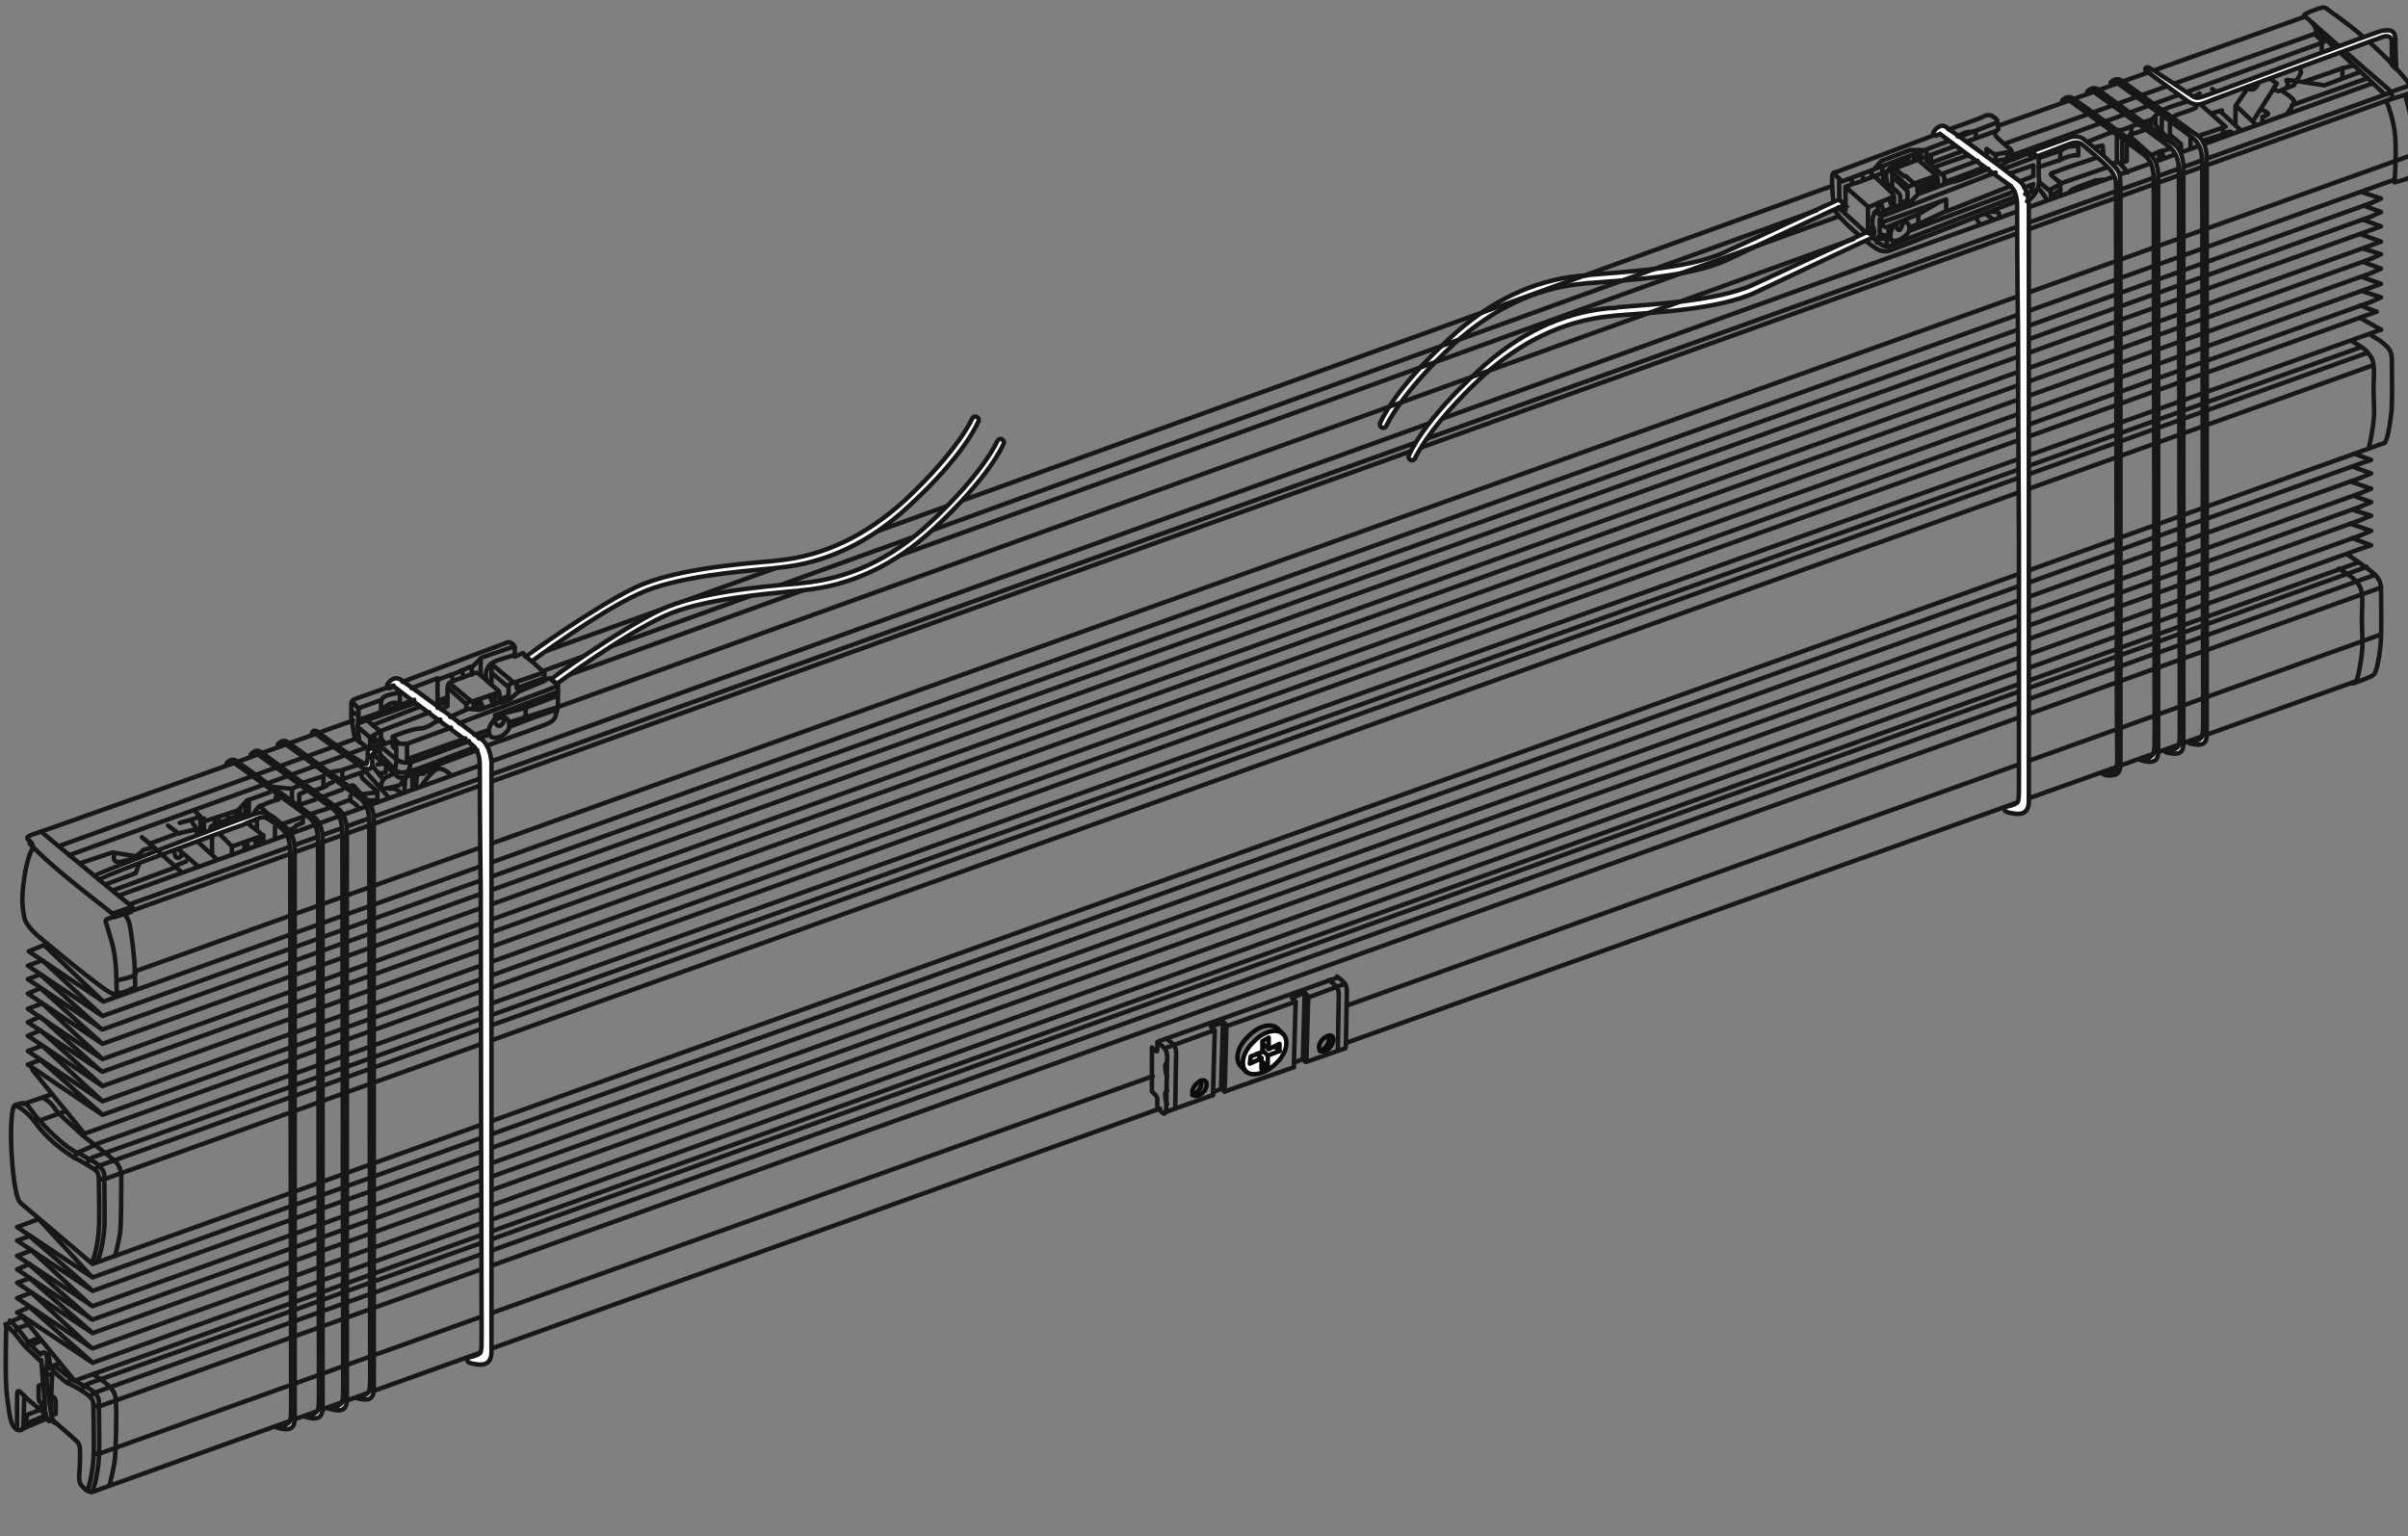 <?xml version="1.0" encoding="utf-8"?>
<!-- Generator: Adobe Illustrator 27.8.1, SVG Export Plug-In . SVG Version: 6.00 Build 0)  -->
<svg version="1.1" id="Ebene_2_1_" xmlns="http://www.w3.org/2000/svg" xmlns:xlink="http://www.w3.org/1999/xlink" x="0px" y="0px"
	 width="268px" height="171px" viewBox="0 0 268 171" style="enable-background:new 0 0 268 171;" xml:space="preserve">
<rect x="0" y="0" width="268" height="171" fill="#808080" stroke="none"/>
<style type="text/css">
	.st0{fill:none;stroke:#181716;stroke-width:0.5;stroke-linecap:round;stroke-linejoin:round;stroke-miterlimit:10;}
	.st1{fill:#FFFFFF;stroke:#0A0B0C;stroke-width:0.5;stroke-linecap:round;stroke-linejoin:round;stroke-miterlimit:10;}
	.st2{fill:none;stroke:#0A0B0C;stroke-width:0.5;stroke-linecap:round;stroke-linejoin:round;stroke-miterlimit:10;}
	.st3{fill:#FFFFFF;stroke:#181716;stroke-width:0.5;stroke-linecap:round;stroke-linejoin:round;stroke-miterlimit:10;}
	.st4{fill:#FFFFFF;stroke:#181716;stroke-width:0.5;stroke-miterlimit:10;}
	.st5{fill:#FFFFFF;}
	.st6{fill:none;stroke:#181716;stroke-width:0.5;stroke-miterlimit:10;}
</style>
<g>
	<path class="st0" d="M262.5,62.6L8.3,153.7l-5.8-7.1c0,0-0.4,0.1-1,0.4s-0.8,0.4-0.8,0.7c0,0.4-0.2,5.6,0.1,7.9s0.4,2.9,0.9,3.4
		s0.9,0,0.9,0l0.1-3.6"/>
	<polyline class="st0" points="0.6,147.4 1.6,148.4 2.8,149.9 4.5,151.5 	"/>
	<path class="st0" d="M1.7,148.3c0,0,0.1-0.4,0.4-0.5s0.9-0.3,0.9-0.3"/>
	<path class="st0" d="M3,149.9c0,0,0-0.4,0.4-0.6c0.4-0.2,0.9-0.3,0.9-0.3"/>
	<line class="st0" x1="4.5" y1="149.3" x2="3.6" y2="149.7"/>
	<path class="st0" d="M4.7,151.5"/>
	<path class="st0" d="M5.8,155.5c0,0,0.3-0.1,0.4,0.5c0,0.6,0,1.4,0,1.4s-0.4-0.1-0.4,0.2c0,0.3,0.1,0.7,0.3,0.8"/>
	<line class="st0" x1="5.7" y1="155.7" x2="5.7" y2="157.4"/>
	<path class="st0" d="M5.4,152.1c0,0,1.7,1.7,2.2,1.9c0.5,0.2,1.9,1,2.2,1.3s0.6,0.4,0.6,1.3c0,0.9,0.1,4.3,0,5.8s-0.5,3.3-0.7,3.5"
		/>
	<path class="st0" d="M5.8,152.4c0,0,0-0.3,0.2-0.4c0.2-0.1,0.6-0.2,0.6-0.2"/>
	<line class="st0" x1="6" y1="152" x2="8.2" y2="153.7"/>
	<path class="st0" d="M7.6,154c0,0,0-0.2,0.2-0.4c0.2-0.2,0.2-0.2,0.2-0.2"/>
	<path class="st0" d="M8.3,153.7c0,0,1.1,0.6,1.5,0.8c0.4,0.2,1.2,0.8,1.2,1.5c0,0.7,0.1,5.4,0,6.5c-0.1,1.1-0.4,3-0.8,3.6"/>
	<path class="st0" d="M10.4,153c0,0,0.8,0.5,1.4,1c0.6,0.5,1.1,1,1.1,2c0.1,1.1,0,5.2-0.1,6.3s-0.6,3-0.6,3"/>
	<polyline class="st0" points="262.7,61.1 10.3,151.7 1.9,146.1 3.3,145.5 10.1,151.5 	"/>
	<polyline class="st0" points="262.7,59.6 10.3,150.1 1.9,144.5 3.5,143.9 	"/>
	<polyline class="st0" points="262.7,57.9 10.3,148.4 1.9,142.8 3.3,142.3 10.1,148.2 	"/>
	<polyline class="st0" points="262.7,56.4 10.3,146.9 1.9,141.3 3.3,140.7 	"/>
	<line class="st0" x1="3.5" y1="143.9" x2="10" y2="149.9"/>
	<line class="st0" x1="3.3" y1="140.8" x2="10.1" y2="146.8"/>
	<polyline class="st0" points="262.7,54.9 10.3,145.4 1.9,139.8 3.5,139.2 	"/>
	<polyline class="st0" points="262.7,53.2 10.3,143.7 1.9,138.1 3.3,137.6 10.1,143.5 	"/>
	<polyline class="st0" points="262.7,51.6 10.3,142.2 1.9,136.6 4.3,135.7 	"/>
	<line class="st0" x1="3.5" y1="139.2" x2="10" y2="145.2"/>
	<line class="st0" x1="4.3" y1="135.7" x2="10.1" y2="142"/>
	<polyline class="st0" points="265.4,49.3 10.3,140.7 2.4,134 	"/>
	<polyline class="st0" points="262.7,51.6 263.9,51.2 262,50.5 	"/>
	<polyline class="st0" points="262.7,53.2 263.9,52.7 262,52 	"/>
	<polyline class="st0" points="262.7,54.9 263.9,54.4 261.6,53.6 	"/>
	<polyline class="st0" points="262.7,56.4 263.9,55.9 262,55.2 	"/>
	<polyline class="st0" points="262.7,57.9 263.9,57.4 262,56.8 	"/>
	<polyline class="st0" points="262.7,59.6 263.9,59.1 261.6,58.3 	"/>
	<polyline class="st0" points="262.7,61.1 263.9,60.7 261.8,59.9 	"/>
	<path class="st0" d="M9.1,154.8c0,0,0.1-0.6,0.8-0.8s253.5-90.9,253.5-90.9"/>
	<path class="st0" d="M10,155.5c0,0,0.2-0.4,0.9-0.6S264.3,64,264.3,64"/>
	<path class="st0" d="M10.4,156.4c0,0,0.3,0.3,0.8,0.1C11.8,156.3,265,65.4,265,65.4"/>
	<path class="st0" d="M128.3,119.8c-58.3,20.9-117,41.9-117.2,42c0,0-0.3,0.2-0.6-0.1"/>
	<path class="st0" d="M264.8,70.7c0,0-54.1,19.4-114.8,41.2"/>
	<path class="st0" d="M129.1,123.4C68.9,145,10.8,165.9,10.5,166"/>
	<path class="st0" d="M262.3,75.8c0,0-54.5,19.5-112.5,40.3"/>
	<path class="st0" d="M4.8,157.2c-1.1-0.9-1.9-1.6-2.2-1.9c-0.6-0.7-0.7-0.5-0.7,0.1s0,3.7,0,3.7"/>
	<path class="st0" d="M10.5,166c-0.7,0.2-0.9-0.1-1.4-0.6c-0.5-0.5-0.2-1.6-0.2-2.8s0.1-1.8-0.4-2.2c-0.2-0.2-1.1-1-2.5-2.2"/>
	<path class="st0" d="M261.2,61.7c0,0,1.1,0.7,2.3,1.6c1.1,0.8,1.5,1.3,1.5,2.3s0.1,5.6-0.1,6.6c-0.1,1-0.4,2.6-0.7,2.9
		c-0.3,0.3-2.4,1-2.4,1"/>
	<path class="st0" d="M260.3,63.3c0,0,1.4,0.8,1.8,1.3c0.5,0.6,0.9,0.7,0.8,3.1s0.1,3.2,0,4.6s-0.5,3.4-0.7,3.6"/>
	<g>
		<g>
			<path class="st0" d="M128.2,121.5c0,0,0.6,0.5,0.6,0.8c0,0.3,0,1,0,1s0.4,0.4,0.6,0.6c0.2,0.2,0.4,0,0.4-0.6
				c0-0.7,0.1-5.2,0.1-5.7c0-0.5-0.2-0.9-0.6-1.2s-0.5-0.4-0.5-0.4s0,0.4,0,0.7c0,0.4,0,0.4-0.3,0.2c-0.3-0.2-0.3-0.3-0.3-0.3
				L128.2,121.5z"/>
			<path class="st0" d="M130.8,123.4c0-0.7,0.1-5.8,0.1-6.2c0-0.5-0.2-0.9-0.6-1.2s-0.5-0.4-0.5-0.4"/>
			<path class="st0" d="M134.8,114.3c0,0,0.2,0.2,0.4,0.4l-0.2,7.2"/>
			<path class="st0" d="M136.2,113.8c0,0,0.1,0.1,0.3,0.3"/>
			<path class="st0" d="M136,121.2c0,0,0.1,0.1,0.3,0.3"/>
			<path class="st0" d="M129.9,118.3c0,0-0.3,0.1-0.2,0.6c0,0.6,0.2,0.9,0.2,0.9"/>
			<path class="st0" d="M129.9,121.4c0,0-0.3,0.1-0.2,0.6c0,0.6,0.2,0.9,0.2,0.9"/>
		</g>
		<g>
			<path class="st0" d="M149.7,116.7c0.1-0.1,0.1-0.3,0.1-0.7c0-0.7,0.1-5.2,0.1-5.7c0-0.5-0.2-0.9-0.6-1.2s-0.5-0.4-0.5-0.4"/>
		</g>
		<line class="st0" x1="145.4" y1="118.2" x2="149.7" y2="116.7"/>
		<line class="st0" x1="136.3" y1="121.5" x2="144" y2="118.8"/>
		<line class="st0" x1="129.7" y1="123.8" x2="135" y2="121.9"/>
		<line class="st0" x1="129" y1="115.9" x2="148.9" y2="108.8"/>
		<line class="st0" x1="145.7" y1="111" x2="149.7" y2="109.5"/>
		<line class="st0" x1="136.6" y1="114.2" x2="144.2" y2="111.5"/>
		<line class="st0" x1="129.9" y1="116.6" x2="135.1" y2="114.7"/>
		<g>
			<path class="st1" d="M138.7,119.3c-0.7-0.7-0.4-2.2,0.8-3.3c1.1-1.2,2.6-1.6,3.3-0.9c0.7,0.7,0.4,2.2-0.8,3.3
				C140.9,119.5,139.4,119.9,138.7,119.3z"/>
			<path class="st2" d="M138.7,119.3l-0.6-0.6c-0.7-0.7-0.4-2.2,0.8-3.3c1.1-1.2,2.6-1.6,3.3-0.9l0.6,0.6"/>
			<polygon class="st2" points="141.1,118.7 141.1,117.5 142.4,117 142.4,116.2 141.2,116.8 141.2,115.5 140.5,115.9 140.5,117.1 
				139.2,117.6 139.1,118.4 140.4,117.8 140.4,119 			"/>
			<line class="st2" x1="140.6" y1="116.2" x2="141.1" y2="116.7"/>
			<line class="st2" x1="140.5" y1="116.9" x2="141.1" y2="117.5"/>
			<line class="st2" x1="139.9" y1="117.3" x2="140.4" y2="117.8"/>
			<line class="st2" x1="140.4" y1="118.1" x2="141" y2="118.7"/>
			<line class="st2" x1="141.9" y1="116.5" x2="142.4" y2="117"/>
		</g>
		<line class="st0" x1="136.5" y1="114.2" x2="136.3" y2="121.5"/>
		<line class="st0" x1="136.1" y1="113.9" x2="135.9" y2="121.2"/>
		<line class="st0" x1="134.8" y1="114.3" x2="136.1" y2="113.8"/>
		<line class="st0" x1="135" y1="121.6" x2="135.9" y2="121.2"/>
		<g>
			<path class="st0" d="M143.8,111.1c0,0,0.2,0.2,0.4,0.4l-0.2,7.3"/>
			<path class="st0" d="M145.3,110.6c0,0,0.1,0.1,0.3,0.3"/>
			<path class="st0" d="M145,117.9c0,0,0.1,0.1,0.3,0.3"/>
			<line class="st0" x1="145.6" y1="111" x2="145.4" y2="118.2"/>
			<line class="st0" x1="145.2" y1="110.7" x2="145" y2="117.9"/>
			<line class="st0" x1="143.8" y1="111.1" x2="145.2" y2="110.5"/>
			<line class="st0" x1="144" y1="118.3" x2="145" y2="117.9"/>
		</g>
		<path class="st0" d="M148.9,116.9c0-0.7,0.1-5.7,0.1-6.2s-0.2-0.9-0.6-1.2s-0.5-0.4-0.5-0.4"/>
		<g>
			<path class="st2" d="M132.8,121.9c-0.2-0.2-0.1-0.8,0.3-1.2s0.9-0.6,1.1-0.3c0.2,0.2,0.1,0.8-0.3,1.2S133,122.1,132.8,121.9z"/>
			<path class="st2" d="M133.6,120.3c0.2,0.2,0.1,0.8-0.3,1.2c-0.2,0.2-0.4,0.3-0.6,0.4"/>
		</g>
		<g>
			<path class="st2" d="M146.9,116.9c-0.2-0.2-0.1-0.8,0.3-1.2s0.9-0.6,1.1-0.3c0.2,0.2,0.1,0.8-0.3,1.2
				C147.7,117,147.2,117.2,146.9,116.9z"/>
			<path class="st2" d="M147.8,115.4c0.2,0.2,0.1,0.8-0.3,1.2c-0.2,0.2-0.4,0.3-0.6,0.4"/>
		</g>
	</g>
	<path class="st0" d="M4.8,157.2c0,0,0.2,0,0.2-0.6c0-0.6-0.2-2.5-0.2-2.5"/>
	<polyline class="st0" points="2.6,158.6 5,157.6 5,158 2.4,159.1 	"/>
	<polyline class="st0" points="2.9,158.3 3,157.5 4.3,157 	"/>
	<path class="st0" d="M5.2,150.7c0,0,0.2-0.2,0.3,0.7c0.1,0.9,0.1,0.9,0.1,0.9"/>
	<path class="st0" d="M4.6,157l0-0.9c0,0-0.3,0.1-0.3-0.6s0-1.1,0-1.2c0-0.1,0.5-0.2,0.5-0.2l-0.2-2.7"/>
	<polyline class="st0" points="5.7,155.4 5.8,153 5.3,153 	"/>
	<path class="st0" d="M153.3,76.2"/>
	<g>
		<g>
			<g>
				<path class="st0" d="M264.5,34.7L9.4,126.2l-5.8-7.1"/>
				<path class="st0" d="M4.2,120"/>
				<polyline class="st0" points="263.9,33.6 11.4,124.1 3.1,118.5 4.5,118 11.2,123.9 				"/>
				<polyline class="st0" points="263.9,32 11.4,122.6 3.1,117 4.7,116.4 				"/>
				<polyline class="st0" points="263.9,30.4 11.4,120.9 3.1,115.3 4.5,114.7 11.2,120.7 				"/>
				<polyline class="st0" points="263.9,28.8 11.4,119.3 3.1,113.8 4.4,113.2 				"/>
				<line class="st0" x1="4.7" y1="116.4" x2="11.2" y2="122.4"/>
				<line class="st0" x1="4.5" y1="113.2" x2="11.2" y2="119.2"/>
				<polyline class="st0" points="263.9,27.3 11.4,117.9 3.1,112.3 4.7,111.7 				"/>
				<polyline class="st0" points="263.9,25.6 11.4,116.2 3.1,110.6 4.5,110 11.2,116 				"/>
				<polyline class="st0" points="263.9,24.1 11.4,114.6 3.1,109 4.4,108.5 				"/>
				<line class="st0" x1="4.7" y1="111.7" x2="11.2" y2="117.7"/>
				<line class="st0" x1="4.5" y1="108.5" x2="11.2" y2="114.5"/>
				<polyline class="st0" points="263.9,22.6 11.4,113.1 3.1,107.5 4.7,106.9 				"/>
				<polyline class="st0" points="263.9,22.6 265,22.1 262.9,21.4 				"/>
				<polyline class="st0" points="263.9,24.1 265,23.6 263.1,22.9 				"/>
				<polyline class="st0" points="263.9,25.6 265,25.2 263.1,24.5 				"/>
				<polyline class="st0" points="263.9,27.3 265,26.9 262.8,26.1 				"/>
				<polyline class="st0" points="263.9,28.8 265,28.3 263.1,27.7 				"/>
				<polyline class="st0" points="263.9,30.4 265,29.9 263.1,29.2 				"/>
				<polyline class="st0" points="263.9,32 265,31.6 262.8,30.8 				"/>
				<polyline class="st0" points="263.9,33.6 265,33.1 262.9,32.4 				"/>
				<line class="st0" x1="264.5" y1="34.7" x2="262.7" y2="34"/>
				<line class="st0" x1="265" y1="36.7" x2="262.7" y2="35.4"/>
				<line class="st0" x1="4.7" y1="106.9" x2="11.2" y2="112.9"/>
				<g>
					<g>
						<path class="st0" d="M146.5,90.7"/>
						<path class="st0" d="M146.2,90.4"/>
					</g>
				</g>
				<path class="st0" d="M154.4,48.7"/>
			</g>
		</g>
		<g>
			<g>
				<path class="st0" d="M4.1,124.4l-0.9-1.2c0,0-0.2-0.3-0.6-0.4c-0.2,0-0.5,0.1-0.9,0.2c-0.9,0.3-0.4,10.3,0.6,10.9"/>
				<line class="st0" x1="7.3" y1="123.7" x2="4.5" y2="124.7"/>
				<line class="st0" x1="5.8" y1="121.8" x2="2.6" y2="122.9"/>
				<path class="st0" d="M6.8,133"/>
				<path class="st0" d="M8.3,128.9c0.5,0.2,1.8,1,2.1,1.2c0.3,0.2,0.6,0.4,0.6,1.2c0,0.9,0.1,4.1,0,5.6c-0.1,1.5-0.5,3.2-0.7,3.4"
					/>
				<path class="st0" d="M4.1,124.4c0,0,2.9,3.4,4.9,4.1c0,0,1,0.6,1.4,0.8c0.4,0.2,1.1,0.8,1.2,1.4c0,0.7,0.1,5.2,0,6.2
					c-0.1,1.1-0.4,2.9-0.8,3.5"/>
				<path class="st0" d="M12.8,139.8c0,0,0.5-1.8,0.6-2.9c0.1-1.1,0.1-5.1,0.1-6.1c-0.1-1-0.5-1.4-1.1-1.9c-0.6-0.5-3.2-2.5-3.2-2.5
					c-1.8-1.7-2.5-2.2-3.1-3c-0.5-0.8-1.3-1.2-1.3-1.2"/>
				<path class="st0" d="M9.7,129.6c0,0,0.1-0.6,0.7-0.8c0.7-0.2,252.2-90.1,252.2-90.1"/>
				<path class="st0" d="M10.6,127.4C11.3,127.2,265,36.7,265,36.7"/>
				<path class="st0" d="M4.1,124.7c-0.4,0.2-0.2,0.2-0.2,0.2s1.2,2,4.4,4c0,0,0-0.2,0.2-0.4c0.3-0.3,0.2-0.2,0.2-0.2l2-0.9"/>
				<path class="st0" d="M10.6,130.2c0,0,0.2-0.4,0.9-0.6c0.7-0.2,251.9-90.3,251.9-90.3"/>
				<path class="st0" d="M11.1,131.2c0,0,0.2,0.2,0.7,0C12.4,131,264,40.7,264,40.7"/>
				<path class="st0" d="M10.2,123.7"/>
				<g>
					<g>
						<path class="st0" d="M1.8,124.8"/>
						<path class="st0" d="M1.8,124.8"/>
					</g>
				</g>
			</g>
			<g>
				<path class="st0" d="M261.8,38c0.5,0.3,1.4,0.8,1.7,1.2c0.4,0.6,0.8,0.7,0.7,2.9c-0.1,2.2,0.1,3.1,0,4.4
					c-0.1,1.3-0.5,3.3-0.6,3.4"/>
				<path class="st0" d="M263.9,37.3c0.3,0.2,0.6,0.4,0.8,0.5c1.1,0.8,1.5,1.2,1.5,2.2c0,1,0.1,5.4-0.1,6.3c-0.1,1-0.4,2.7-0.7,3"/>
			</g>
		</g>
	</g>
	<path class="st0" d="M1.8,123.1c0,0,0.9,0.3,2.1,1.8"/>
	<path class="st0" d="M1.1,147l0.9,0.9l1.2,1.6l1.3,1.3c0.5-0.7,0.9,0.1,0.7,1.3s0.5,5.2,0.5,5.2s0.2,0.9-0.2,0.9
		c-0.3,0-0.5-1.2-0.5-1.2"/>
	<g>
		<polyline class="st0" points="11.3,111.3 4.9,105.2 3.2,105.9 11.5,111.5 266.5,20 		"/>
		<line class="st0" x1="15.1" y1="108.1" x2="268.6" y2="17.2"/>
		<line class="st0" x1="14.6" y1="100.6" x2="266.1" y2="10.3"/>
		<path class="st0" d="M253.1,2.5"/>
		<path class="st0" d="M216.6,16.3"/>
		<path class="st0" d="M218.4,16.2"/>
		<path class="st0" d="M218.7,14.9"/>
		<path class="st0" d="M221.8,12.6"/>
		<path class="st0" d="M219.2,15.3"/>
		<line class="st0" x1="13.2" y1="99.7" x2="264" y2="9.3"/>
		<line class="st0" x1="215" y1="18.1" x2="218.7" y2="16.7"/>
		<line class="st0" x1="215.3" y1="18.6" x2="219.3" y2="17.2"/>
		<line class="st0" x1="222.4" y1="14" x2="256.4" y2="1.9"/>
		<polyline class="st0" points="226.9,18.6 229.3,17.8 229.3,16.5 		"/>
		<line class="st0" x1="226.9" y1="17.6" x2="229.2" y2="16.8"/>
		<path class="st0" d="M229.3,16.8c0,0,0.7-0.5,1.2-0.5c0.6-0.1,0.8,0,0.8,0v1c0,0-0.2-0.1-1,0.1c-0.7,0.2-1,0.4-1,0.4"/>
		<line class="st0" x1="227" y1="20.3" x2="228.2" y2="21.3"/>
		<path class="st0" d="M233.2,17.6c0,0-4,1.3-4.3,1.5c-0.4,0.1-0.8,0.2-0.6,0.4s1.1,0.9,1.1,0.9l5.2-1.8"/>
		<path class="st0" d="M230.4,21.3c0,0,0.1-0.2,0.9-0.5c0.8-0.3,1.9-0.7,1.9-0.7l0.9-0.1"/>
		<polyline class="st0" points="233.1,16.4 234,16.2 234.1,17.2 		"/>
		<path class="st0" d="M232.3,15.8l2.5-1c1.2-0.3,0.7-0.4,1.1-0.3c0.4,0,1.2-0.4,1.2-0.4l2.4-0.8l0.6-0.6c0,0,0.1-0.3,1.2-0.7
			c1.1-0.4,2.1-0.7,2.1-0.7l1.4-0.9"/>
		<line class="st0" x1="246.2" y1="9.9" x2="246.5" y2="10.1"/>
		<path class="st0" d="M235.2,18.2c0,0,0.4-0.3,0.7,0c0.3,0.2,0.9,1,0.9,1"/>
		<line class="st0" x1="235.6" y1="15.3" x2="235.6" y2="18.1"/>
		<line class="st0" x1="236.2" y1="15.8" x2="236.2" y2="18.2"/>
		<path class="st0" d="M236.7,16.2c0,0,0,1.5,0,1.7s-0.5-0.1-0.5-0.1"/>
		<path class="st0" d="M236.9,15.5c0,0-0.1-0.5,0.4-0.6s1.3-0.4,1.3-0.4"/>
		<polyline class="st0" points="237.2,14.2 237.2,15.3 239.1,17 		"/>
		<polyline class="st0" points="239.3,17.3 240.3,16.9 241.4,16.6 		"/>
		<line class="st0" x1="240.3" y1="17.7" x2="240.3" y2="16.9"/>
		<line class="st0" x1="240.8" y1="17.6" x2="240.6" y2="16.8"/>
		<line class="st0" x1="239.4" y1="13.4" x2="239.4" y2="14.3"/>
		<path class="st0" d="M239.9,13.2v0.6c0,0,0.1,0.4,0.8,1c0.7,0.6,1.4,1.5,1.4,1.5"/>
		<line class="st0" x1="240.6" y1="13.2" x2="240.6" y2="14.5"/>
		<path class="st0" d="M241.5,13.8V15c0,0,1.1,0.9,1.2,1s0,0.8,0,0.8"/>
		<line class="st0" x1="243.8" y1="15.3" x2="243.8" y2="16.5"/>
		<path class="st0" d="M241.7,13.1c0,0,0.4-0.3,1.4-0.6c0.9-0.3,1.3-0.5,1.3-0.5v-0.3"/>
		<polyline class="st0" points="245,11.7 247.7,14.1 244.5,15.2 		"/>
		<path class="st0" d="M245,15.7l0.7-0.2l1.6-0.5c0,0,0.9-0.6,1.1-0.2"/>
		<line class="st0" x1="247.4" y1="14.3" x2="247.4" y2="14.9"/>
		<line class="st0" x1="246.2" y1="12.6" x2="247.3" y2="12.3"/>
		<line class="st0" x1="249.4" y1="14.5" x2="247.1" y2="12.4"/>
		<polyline class="st0" points="248.8,13.9 248.8,11.8 250.3,9.6 		"/>
		<line class="st0" x1="249.1" y1="12" x2="251" y2="13.8"/>
		<polyline class="st0" points="250.8,13.4 253.4,9.3 252.7,8.8 		"/>
		<path class="st0" d="M251.8,13.7V13c0,0,0.8-0.2,0.6-0.4c-0.2-0.2-0.7-0.4-0.7-0.4"/>
		<path class="st0" d="M253.1,9.7c0,0,0.1,0.6,0.7,0.4c0.6-0.3,1.5-0.6,1.5-0.6l0.8-1.4l-0.1-0.4"/>
		<path class="st0" d="M254.6,9.7V9.1c0,0-0.3-0.2,0-0.2c0.3,0,4.1,0.6,4.1,0.6l4-1.5"/>
		<path class="st0" d="M254.1,10.2c0,0,1.1,0.7,1.2,1c0.1,0.3-0.7,1.4-0.7,1.4"/>
		<path class="st0" d="M250.3,9.9c0,0,0.4,0.2,0.7-0.1c0.3-0.3,0.4-0.6,0.4-0.6"/>
		<polyline class="st0" points="256.4,9.1 260.7,7.6 261.9,7.3 		"/>
		<line class="st0" x1="260.7" y1="8.7" x2="260.7" y2="7.6"/>
		<line class="st0" x1="255.1" y1="11.7" x2="263.5" y2="8.7"/>
		<line class="st0" x1="265.4" y1="10.5" x2="260.5" y2="5.9"/>
		<line class="st0" x1="258.4" y1="5.8" x2="258.4" y2="4.9"/>
		<path class="st0" d="M256.4,1.8c0,0,1.4,0.7,1.4,1.9L223.1,16"/>
		<polyline class="st0" points="257.6,3.8 258.6,4.7 223.9,17.3 		"/>
		<line class="st0" x1="257.9" y1="3.5" x2="259.8" y2="5.3"/>
		<path class="st0" d="M257.3,2.5c0,0,8.1,7.1,8.5,7.4c0.4,0.4,0.7,1,0.1,1.2L14.9,101.3"/>
		<path class="st0" d="M265.6,11.3c0,0,0.9,2,1,4.3c0.1,2.3-0.1,4.7-0.1,4.7s1.7-0.4,1.9-0.7c0.2-0.3,0.3-3,0.2-4
			c-0.2-3.7-1.2-5-0.7-5.1c0.7-0.1,0.7-0.5,0.5-0.8s-1.2-1.7-3.6-4c-2.4-2.3-4.7-3.9-5.4-4.4c-0.7-0.5-0.6-0.6-1.5-0.3
			s-1.4,0.6-1.4,0.6"/>
		<line class="st0" x1="266.2" y1="10.2" x2="268.2" y2="9.5"/>
		<line class="st0" x1="265.9" y1="11.1" x2="268.2" y2="10.4"/>
		<path class="st3" d="M238.8,7.9c0,0-0.2-0.5,0.3-0.4c0.5,0.2,4.7,3.1,5.1,3.3c0.4,0.2,0.8,0,1.4-0.2c0.7-0.2,19.2-7.2,19.6-7.2
			s1.4-0.3,1.4,1s0.1,3.3,0.1,3.3l-0.5-0.5c0,0,0-1.9,0-2.5s-0.4-0.8-1-0.6c-0.6,0.2-19.1,7-19.7,7.3c-0.6,0.2-1.1,0.5-2.1-0.2
			s-4.4-3.2-4.4-3.2L238.8,7.9z"/>
		<path class="st3" d="M226.2,17.6c0,0,2.4-0.9,3.4-1.3c1-0.4,1.5-0.6,2-0.3c0.5,0.3,2.4,2,3,2.6c0.6,0.6,0.9,1.2,0.9,2
			s0.1,56.8,0.1,58.9c0,2.1,0.1,5.1,0,5.8c-0.1,0.7-1.6,0.8-1.6,0.8s0.2,0.3,1.1,0.2s0.9-0.8,0.9-1.5s0-63,0-64s-0.1-1.5-0.3-1.8
			c-0.5-0.8-3-2.9-3.8-3.5s-1.8-0.1-1.8-0.1l-4.4,1.6L226.2,17.6l-3.7,1.4"/>
		<path class="st3" d="M229.5,11.2c0,0,0.5-0.6,1.1-0.3s8.1,5.9,8.6,6.2c0.7,0.5,1,1.6,1,2.4s0,63.2,0,64s-0.1,1.3-1,1.3
			c-0.9-0.1-1-0.2-1-0.2s1.4-0.2,1.5-0.8c0.1-0.6,0.1-0.7,0.1-2.2c0-1.5-0.1-60.6-0.1-61.4c0-0.8,0-2.1-1-2.9s-8.5-6.2-8.5-6.2
			L229.5,11.2z"/>
		<path class="st3" d="M232.3,10.2c0,0,0.5-0.6,1.1-0.3c0.6,0.4,8.1,5.9,8.6,6.2c0.7,0.5,1,1.6,1,2.5c0,0.8,0,63.2,0,64
			s-0.1,1.3-1,1.3c-0.9-0.1-1-0.2-1-0.2s1.4-0.2,1.5-0.8c0.1-0.6,0.1-0.7,0.1-2.2c0-1.5-0.1-60.6-0.1-61.4c0-0.8,0-2.1-1-2.9
			s-8.5-6.2-8.5-6.2L232.3,10.2z"/>
		<path class="st3" d="M234.9,9.2c0,0,0.5-0.6,1.1-0.3c0.6,0.4,8.1,5.9,8.6,6.2c0.7,0.5,1,1.6,1,2.5c0,0.8,0,63.2,0,64
			s-0.1,1.3-1,1.3c-0.9-0.1-1-0.2-1-0.2s1.4-0.2,1.5-0.8c0.1-0.6,0.1-0.7,0.1-2.2s-0.1-60.6-0.1-61.4c0-0.8,0-2.1-1-2.9
			s-8.5-6.2-8.5-6.2L234.9,9.2z"/>
		<g>
			<path class="st0" d="M205,20.2c6.1-2.3,11.6-4.4,17.1-6.5"/>
			<path class="st0" d="M205.4,20.8c0.5-0.2,0.9-0.4,1.4-0.5c5.5-2.1,10.3-3.9,15.3-5.7"/>
			<path class="st0" d="M222.8,15.5"/>
			<g>
				<path class="st4" d="M216.2,14c-0.6,0-1,0.7-1,0.7c-0.1,0.1,0,0.2,0,0.3c0.1,0,0.1,0.1,0.2,0.1c0,0,0.1,0,0.1,0l0.4-0.2
					c0.9,0.7,6.6,4.9,7.6,5.6c1,0.7,1,1.9,1,2.7c0,0.3,0,6.6,0.1,14c0,9.8,0.1,22,0.1,22.9v27.3c0,1.2,0,1.3-0.1,1.8
					c0,0.2-0.7,0.5-1.3,0.6c-0.1,0-0.2,0.1-0.2,0.2c0,0.1,0,0.2,0.1,0.3c0.1,0.1,0.4,0.2,1.2,0.3c0.1,0,0.1,0,0.2,0
					c1.2,0,1.2-1.1,1.2-1.5v-1.6c0-30.7,0-64.4,0-64.7c0-0.9-0.4-2.2-1.1-2.7c-0.2-0.1-1.2-0.9-2.4-1.8c-2.2-1.6-5-3.7-5.4-3.9
					C216.5,14,216.3,14,216.2,14L216.2,14z"/>
			</g>
			<path class="st0" d="M215.4,15c0,0-10.4,3.9-10.9,4.1s-0.6,0-0.6,1c0,1,0.1,2.3,0.3,3.2s3.6,3.7,4.5,4.3c0.9,0.6,1.6,0.3,1.6,0.3
				c0.9-0.3,14.1-5.5,14.1-5.5"/>
			<g>
				<path class="st4" d="M205.3,22.8c-0.1,0-8.4,3.9-13,6.1c-4.2,2-11.8,2.3-15.3,2.6c-0.4,0-0.8,0.1-1,0.1
					c-5.1,0.5-9.9,2.8-14.2,6.7c-6,5.6-7.5,9.1-7.5,9.1c-0.1,0.2-0.3,0.3-0.5,0.2s-0.3-0.3-0.2-0.5c0.1-0.2,1.5-3.7,7.7-9.4
					c4.4-4.1,9.3-6.5,14.6-7c0.3,0,0.6,0,1-0.1c3.1-0.3,10.9-0.6,15-2.5c4.6-2.1,12.7-5.9,12.8-5.9L205.3,22.8z"/>
			</g>
			<g>
				<path class="st3" d="M208.5,26.4c-0.1,0-8.4,3.9-13,6.1c-4.2,2-11.8,2.3-15.3,2.6c-0.4,0-0.8,0.1-1,0.1
					c-5.1,0.5-9.9,2.8-14.2,6.7c-6,5.6-7.5,9.1-7.5,9.1c-0.1,0.2-0.3,0.3-0.5,0.2s-0.3-0.3-0.2-0.5c0.1-0.2,1.5-3.7,7.7-9.4
					c4.4-4.1,9.3-6.5,14.6-7c0.3,0,0.6,0,1-0.1c3.1-0.3,10.9-0.6,15-2.5c4.6-2.1,12.7-5.9,12.8-5.9L208.5,26.4z"/>
			</g>
			<line class="st0" x1="204.1" y1="19.3" x2="204.9" y2="20.1"/>
			<polyline class="st0" points="208.7,18.7 209.4,17.9 212.6,16.7 214,16.7 			"/>
			<line class="st0" x1="204.7" y1="19.9" x2="204.7" y2="22.3"/>
			<path class="st0" d="M204.8,23.1c0,0,0.6,0.7,0.6,0.2c0-0.5,0-2.5,0-2.5l2.5,2.2v2.9"/>
			<line class="st0" x1="204.6" y1="23.1" x2="207.7" y2="25.9"/>
			<line class="st0" x1="206.1" y1="19.9" x2="206.1" y2="20.4"/>
			<line class="st0" x1="207.2" y1="19.4" x2="207.4" y2="19.9"/>
			<line class="st0" x1="208.3" y1="19" x2="208.3" y2="19.7"/>
			<line class="st0" x1="209.5" y1="18.6" x2="209.5" y2="19.1"/>
			<path class="st0" d="M208.6,19.6l2.1,2c0,0,0.1,0.2,0.1,0.6s0,0.8,0,0.8"/>
			<path class="st0" d="M209.6,19.3v0.8c0,0,1.4,1,1.6,1.3c0.3,0.3,0.3,0.3,0.3,0.8s0,0.4,0,0.4l0.8-0.3l0-1l-1.3-1.3"/>
			<path class="st0" d="M210,20.2c0,0-0.1-0.5-0.1-0.7c0-0.2,0.2-0.5,0.2-0.5s0.4-0.6,1-0.7s1.3-0.5,1.3-0.5v-0.3"/>
			<polyline class="st0" points="213,17.4 213,17.7 213.7,17.4 213.8,17 			"/>
			<polyline class="st0" points="213.6,17.9 215.6,19.6 215.7,20.4 213.4,21.3 213.4,20.8 213.1,20.5 212.1,19.6 			"/>
			<line class="st0" x1="215.4" y1="19.6" x2="213.1" y2="20.4"/>
			<line class="st0" x1="213.5" y1="20.8" x2="215.5" y2="20"/>
			<polyline class="st0" points="210.4,19 212.4,20.8 213,20.5 			"/>
			<line class="st0" x1="210.9" y1="18.8" x2="211.9" y2="19.6"/>
			<line class="st0" x1="210.6" y1="19.4" x2="210.6" y2="20.6"/>
			<polyline class="st0" points="208.1,23 209.3,22.5 210.7,21.9 			"/>
			<line class="st0" x1="209.6" y1="23.4" x2="209.3" y2="22.5"/>
			<path class="st0" d="M209,22.6v0.9c0,0-0.4,0-0.4,0.2s-0.2,0.4-0.2,0.8c0,0.4,0,0.5,0,0.5"/>
			<line class="st0" x1="208" y1="25.5" x2="208.5" y2="25.3"/>
			<line class="st0" x1="208.1" y1="26" x2="208.6" y2="25.8"/>
			<polyline class="st0" points="209.1,23.8 210.6,23.1 210.3,22.3 			"/>
			<path class="st0" d="M214.4,16.8v1.1l1.7,1.5c0,0,0.3,0.1,0.3,0.5s0,0.4,0,0.4l0.7-0.3l0.1,0l3.7-1.4"/>
			<line class="st0" x1="216.3" y1="19.3" x2="220.1" y2="17.9"/>
			<line class="st0" x1="214.9" y1="17.3" x2="214.9" y2="18.3"/>
			<path class="st0" d="M210.6,23.1l2-0.6l0.9-0.9l3.5-1.3c0,0,0.4,0,1.5-0.4s2.8-1.1,2.8-1.1"/>
			<path class="st0" d="M208.5,26.5c0,0,1.1,1.2,1.8,0.9s7.8-3.1,7.8-3.1l6.2-2.4"/>
			<path class="st0" d="M208.5,26.4c0,0,0.2-0.6,0-1.1"/>
			<path class="st0" d="M208.9,23.6c0,0,0.3,0.6,1,0.3c0.6-0.2,12.2-4.7,12.2-4.7"/>
			<path class="st0" d="M209.2,24.4v1.5c0,0,0.2,0.3,0.6,0.3c0.4,0,0.4,0,0.4,0l0-0.9c0,0-0.6,0.1-0.7-0.4c-0.1-0.5-0.1-0.5-0.1-0.5
				L209.2,24.4z"/>
			<path class="st0" d="M208.9,27l0.2-0.7c0,0,0.1,0.3,0.5,0.3c0.4,0,0.5-0.1,0.5-0.1l-0.2,0.9"/>
			<path class="st0" d="M210.4,26.2c0,0,0-1.1,0.9-1.4s1.3,0.1,1.2,0.8C212.3,26.5,210.2,27.5,210.4,26.2z"/>
			<path class="st0" d="M211,25.1c0,0,0.2,0.6,0.4,0.5c0.2-0.1,0.4-0.8,0.4-0.8"/>
			<polyline class="st0" points="210.2,25.2 213.6,23.8 215.8,22.5 			"/>
			<line class="st0" x1="213.5" y1="23.9" x2="213.5" y2="24.8"/>
			<polyline class="st0" points="212.5,25.3 213.6,24.9 216.6,23.5 216.6,22.2 209.6,24.7 			"/>
			<line class="st0" x1="216.7" y1="23.5" x2="223.8" y2="20.7"/>
			<line class="st0" x1="212.5" y1="25.7" x2="224.2" y2="21.3"/>
			<path class="st0" d="M216.9,14.4c0,0,3.5-1.2,4-1.5c0.6-0.2,0.8,0,1.1,0.2s0.3,0.4,0.3,0.4"/>
			<path class="st0" d="M217.9,15.2c0,0,0.5-0.4,1.1-0.5c0.6-0.1,0.9,0,0.9,0"/>
			<line class="st0" x1="219.9" y1="14.7" x2="219.9" y2="15.3"/>
			<path class="st0" d="M222.4,13.8v0.6c0,0-0.5,0.3-0.3,0.7c0.3,0.4,1.5,1.4,1.5,1.4s0.3,0.1,0.3,0.5c0,0.3,0,0.8,0,0.8l2.3-0.9
				l0.7,0.7v2.1c0,0,0.1,0.3,0,0.9s-0.7,1.5-1.3,1.8"/>
			<polyline class="st0" points="221.1,16.6 222,17.2 223.7,16.9 			"/>
			<line class="st0" x1="222.1" y1="17.2" x2="222.1" y2="18.1"/>
			<polyline class="st0" points="223.4,17.1 223.4,17.7 222.3,17.9 			"/>
			<line class="st0" x1="221.1" y1="16.6" x2="221.1" y2="17.4"/>
			<line class="st0" x1="222.6" y1="18.5" x2="223.9" y2="17.7"/>
			<polyline class="st0" points="223.7,19.3 226.3,18.4 226.3,19.6 224.8,20.2 			"/>
			<polyline class="st0" points="225.3,20.9 226.3,20.5 226,21.4 225.4,21.6 			"/>
		</g>
		<path class="st0" d="M220,24.4c0,0,0.4,0.6,0.3,0.6"/>
		<line class="st0" x1="221.1" y1="23.9" x2="221.8" y2="24.4"/>
		<path class="st0" d="M221.6,23.6c0,0,1-0.2,0.9,0.4"/>
		<path class="st0" d="M226.4,21.4c0,0,0.4-0.6,0.7-0.2c0.3,0.4,0.7,1,0.7,1"/>
		<polyline class="st0" points="228.3,22.1 228.2,21.1 229.3,20.5 229.3,21.1 229.3,21.7 		"/>
		<line class="st0" x1="228.3" y1="21.8" x2="229.3" y2="21.1"/>
		<line class="st0" x1="60.7" y1="72.5" x2="203.9" y2="20.7"/>
		<line class="st0" x1="60.4" y1="74.7" x2="202.2" y2="23.4"/>
		<line class="st0" x1="63.1" y1="75.2" x2="204.6" y2="24.1"/>
		<line class="st0" x1="62.1" y1="78.7" x2="206.3" y2="26.6"/>
		<polyline class="st0" points="11.9,98.4 15.1,97.2 15.5,96.1 		"/>
		<polyline class="st0" points="16.7,93.9 19.7,92.8 21.9,92.3 		"/>
		<line class="st0" x1="18.7" y1="91.9" x2="19.9" y2="92.8"/>
		<polyline class="st0" points="20,91.6 21.1,91.3 22.3,90.9 21.6,90.2 		"/>
		<line class="st0" x1="22.3" y1="91" x2="22.3" y2="92.8"/>
		<line class="st0" x1="22.7" y1="91.1" x2="22.7" y2="92.6"/>
		<polyline class="st0" points="21.9,93 21.9,92.3 21.3,91.4 		"/>
		<polyline class="st0" points="30,88.2 27.5,89.1 26.5,90.2 24.1,91 22.8,91.4 		"/>
		<path class="st0" d="M23.5,92.3c0,0-0.3-0.3,0.4-0.5c0.7-0.2,2.7-1.2,3-1.1s0.3,0.1,0.3,0.1"/>
		<line class="st0" x1="23.9" y1="91.2" x2="23.9" y2="91.8"/>
		<line class="st0" x1="24.2" y1="91" x2="24.5" y2="91.6"/>
		<line class="st0" x1="25.3" y1="90.7" x2="25.5" y2="91.3"/>
		<line class="st0" x1="26.3" y1="90.3" x2="26.3" y2="90.9"/>
		<line class="st0" x1="26.7" y1="90.1" x2="26.7" y2="90.7"/>
		<line class="st0" x1="27.3" y1="89.4" x2="27.3" y2="90.8"/>
		<line class="st0" x1="27.7" y1="89.2" x2="27.7" y2="90.7"/>
		<line class="st0" x1="19.5" y1="96.4" x2="20.7" y2="95.9"/>
		<line class="st0" x1="22" y1="96.4" x2="19.8" y2="94.5"/>
		<path class="st0" d="M19.4,94.7c0,0,0,0.8,0.4,0.8c0.4,0,0.4-0.5,0.4-0.5"/>
		<line class="st0" x1="21.9" y1="93.6" x2="24.2" y2="95.7"/>
		<line class="st0" x1="23.6" y1="94.9" x2="23.6" y2="93.2"/>
		<polyline class="st0" points="24.3,92.7 25.8,94.2 25.8,95.1 		"/>
		<polyline class="st0" points="27.5,91.6 29.3,93 25.9,94.2 		"/>
		<line class="st0" x1="28.6" y1="91.2" x2="28.6" y2="92.4"/>
		<line class="st0" x1="27.2" y1="93.9" x2="27.2" y2="94.5"/>
		<line class="st0" x1="27.5" y1="93.8" x2="27.6" y2="94.3"/>
		<line class="st0" x1="28.3" y1="93.4" x2="28.5" y2="94"/>
		<line class="st0" x1="29.3" y1="93" x2="29.3" y2="93.7"/>
		<line class="st0" x1="28.8" y1="93.3" x2="28.8" y2="93.9"/>
		<g>
			<path class="st3" d="M10.5,97.5c1.6-0.8,14.3-5.6,16.2-6.3c0.3-0.1,0.6-0.2,0.9-0.3c1.2-0.5,1.8-0.7,2.9,0.1l1.3,1.1
				c0.7,0.5,1,1.6,1,2.4s0,62.6,0,63.3s-0.1,1.3-1,1.3c-0.9-0.1-1-0.2-1-0.2s1.4-0.2,1.5-0.8s0.1-0.7,0.1-2.2s-0.1-60-0.1-60.8
				c0-0.8,0-2.1-1-2.9l-0.1-0.1l-1-0.7c-0.8-0.6-1.1-0.5-2.2,0c-0.3,0.1-0.5,0.2-0.9,0.4C25,92.5,12.5,97.1,11,97.9"/>
		</g>
		<path class="st3" d="M30.9,82.9c0,0,0.5-0.7,1.1-0.3c0.6,0.4,8.1,5.9,8.6,6.2c0.7,0.5,1,1.6,1,2.4s0,62.6,0,63.3s-0.1,1.3-1,1.3
			c-0.8-0.1-1-0.2-1-0.2s1.4-0.2,1.5-0.8s0.1-0.7,0.1-2.2s-0.1-60-0.1-60.8c0-0.8,0-2.1-1-2.9s-8.5-6.2-8.5-6.2L30.9,82.9z"/>
		<path class="st3" d="M25.2,85c0,0,0.5-0.7,1.1-0.3c0.6,0.4,8.1,5.9,8.6,6.2c0.7,0.5,1,1.6,1,2.4s0,62.6,0,63.3s-0.1,1.3-1,1.3
			c-0.8-0.1-1-0.2-1-0.2s1.4-0.2,1.5-0.8s0.1-0.7,0.1-2.2s-0.1-60-0.1-60.8s0-2.1-1-2.9s-8.5-6.2-8.5-6.2L25.2,85z"/>
		<path class="st3" d="M27.9,84c0,0,0.5-0.7,1.1-0.3c0.3,0.2,2.5,1.8,4.6,3.4c0.1,0.1,0.2,0.1,0.3,0.2c1.8,1.3,3.5,2.5,3.7,2.7
			c0.7,0.5,1,1.6,1,2.4s0,62.6,0,63.3s-0.1,1.3-1,1.3c-0.8-0.1-1-0.2-1-0.2s1.4-0.2,1.5-0.8s0.1-0.7,0.1-2.2s-0.1-60-0.1-60.8
			s0-2.1-1-2.9s-8.5-6.2-8.5-6.2L27.9,84z"/>
		<path class="st0" d="M28.3,90.5c0,0,0.2-0.7,1-0.9C30.1,89.2,31,89,31,89"/>
		<line class="st0" x1="30.7" y1="88.7" x2="30.7" y2="89"/>
		<line class="st0" x1="29.7" y1="90.5" x2="28.9" y2="89.7"/>
		<line class="st0" x1="30.6" y1="92.1" x2="30.6" y2="93.4"/>
		<line class="st0" x1="31.5" y1="91.7" x2="33.8" y2="90.9"/>
		<path class="st0" d="M32.2,92.4c0,0,0.6-0.2,0.7-0.4s0.8-0.4,0.8-0.4v-0.6"/>
		<polyline class="st0" points="33.2,87.5 32.4,87.8 30.4,87.6 		"/>
		<line class="st0" x1="32.5" y1="89.1" x2="32.5" y2="87.8"/>
		<polyline class="st0" points="33.3,89.8 33.3,88.4 34,88.1 		"/>
		<line class="st0" x1="35.1" y1="89" x2="33.3" y2="89.6"/>
		<line class="st0" x1="34.6" y1="90.6" x2="36.5" y2="90"/>
		<polyline class="st0" points="33.8,87.1 36,86.4 36,87.6 		"/>
		<path class="st0" d="M35,88c0,0,1.2-0.4,1.3-0.5s0.3-0.3,0.7-0.4"/>
		<line class="st0" x1="35.9" y1="88.7" x2="38.1" y2="87.9"/>
		<polyline class="st0" points="37.2,89.7 39,89 39,88.6 		"/>
		<path class="st0" d="M39.1,89.2c0,0,0.8,0.5,0.8,0.8"/>
		<path class="st0" d="M36.7,86c0,0,1-0.3,1.4-0.2"/>
		<polyline class="st0" points="38.1,87.1 38.1,85.7 39.7,85.2 		"/>
		<line class="st0" x1="38.2" y1="86.7" x2="40.5" y2="85.9"/>
		<path class="st0" d="M40.3,86c0,0-0.2,0.4,0.1,0.7c0.3,0.3,1.6,1.4,1.6,1.4"/>
		<path class="st0" d="M38.8,87.6c0,0,0.4-0.3,0.6-0.1c0.2,0.2,1.3,1.5,1.3,1.5"/>
		<polyline class="st0" points="40.4,88.4 42,88.2 42,89.2 		"/>
		<line class="st0" x1="43.2" y1="88.7" x2="40.7" y2="85.9"/>
		<line class="st0" x1="40.8" y1="89.1" x2="42" y2="89.1"/>
		<polyline class="st0" points="39.9,79.9 39.8,80.8 40,82.6 		"/>
		<line class="st0" x1="39.9" y1="80.5" x2="46.4" y2="78.2"/>
		<line class="st0" x1="41.5" y1="80.7" x2="46.9" y2="78.6"/>
		<line class="st0" x1="41.4" y1="85.2" x2="42.6" y2="86.7"/>
		<line class="st0" x1="42" y1="85.1" x2="42.6" y2="85"/>
		<polyline class="st0" points="43,85.3 42.9,86 42.2,86.1 		"/>
		<path class="st0" d="M42.4,87.6c0,0,0-0.8,0.6-1.1c0.6-0.3,0.9-0.4,0.9-0.4"/>
		<path class="st0" d="M42.6,87.8c0,0,1.7-0.2,2-0.5s0.2-0.7,0.2-0.7"/>
		<path class="st0" d="M43.3,87.8c0,0,0.6-0.1,1,0.2s0.3,0.3,0.3,0.3"/>
		<line class="st0" x1="45.1" y1="86.7" x2="45" y2="88.1"/>
		<line class="st0" x1="45.9" y1="86.3" x2="45.9" y2="87.8"/>
		<polyline class="st0" points="47.2,86.1 46.4,86.2 46.3,87.7 		"/>
		<path class="st0" d="M46.9,87.5c0,0,1.1-1.7,1.8-1.9c0.7-0.2,1.5,0.7,1.5,0.7"/>
		<line class="st0" x1="47.6" y1="85.9" x2="48.8" y2="85.5"/>
		<line class="st0" x1="6.8" y1="94.1" x2="39.4" y2="82.3"/>
		<line class="st0" x1="7.7" y1="95.2" x2="40.8" y2="83.2"/>
		<line class="st0" x1="12.6" y1="99.1" x2="19.4" y2="96.6"/>
		<polyline class="st0" points="8.9,96.1 12.5,94.9 12.6,94.9 15.6,95.4 		"/>
		<path class="st0" d="M12.7,95.2c0,0-0.3,1,0.9,0.7c1.2-0.3,2-0.5,2-0.5"/>
		<polyline class="st0" points="15.3,95.2 16,94.6 17.1,94.3 15.8,93.2 		"/>
		<line class="st0" x1="20.2" y1="97.1" x2="17.1" y2="94.3"/>
		<path class="st0" d="M4.6,104.5c0,0-1.7-1.3-1.9-2.4c-0.2-1-0.3-1.8-0.1-3.6c0.2-1.8,0.6-3.3,0.9-3.8c0.3-0.6,0.1-0.8-0.2-1.1
			c-0.2-0.2-0.7-0.4,0.6-0.8s35.4-12.6,35.4-12.6"/>
		<g>
			<g>
				<path class="st5" d="M53.2,151.6c-0.9-0.1-1.1-0.2-1.1-0.2c0,0,0-0.1,0-0.1s0-0.1,0.1-0.1c0.5-0.1,1.4-0.3,1.4-0.7
					c0.1-0.5,0.1-0.7,0.1-1.9v-0.4c0-0.9,0-39.5-0.1-49.2c0-7.1-0.1-13.2-0.1-13.6c0-0.8,0-2.1-1-2.8c-1-0.7-7.9-5.9-8.7-6.4
					l-0.5,0.3c0,0,0,0-0.1,0c0,0-0.1,0-0.1,0c0,0,0-0.1,0-0.2c0,0,0.4-0.7,0.9-0.7c0.1,0,0.3,0,0.4,0.1c0.4,0.2,3.5,2.6,6,4.4
					c1.5,1.1,2.6,1.9,2.8,2.1c0.7,0.5,1.1,1.7,1.1,2.6c0,0.3,0,65.4,0,65.4c0,0.4,0,1.4-1,1.4C53.3,151.6,53.2,151.6,53.2,151.6z"/>
				<path class="st4" d="M44.1,75.5c-0.6,0-1,0.7-1,0.7c0,0.1,0,0.2,0,0.3c0,0.1,0.1,0.1,0.2,0.1c0,0,0.1,0,0.1,0l0.4-0.2
					c1,0.8,7.6,5.7,8.6,6.4c1,0.7,1,1.9,1,2.7c0,0.3,0,6.5,0.1,13.6c0,9.6,0.1,48.4,0.1,49.2v0.4c0,1.2,0,1.3-0.1,1.8
					c0,0.2-0.7,0.5-1.3,0.6c-0.1,0-0.2,0.1-0.2,0.2c0,0.1,0,0.2,0.1,0.3c0.1,0.1,0.3,0.2,1.2,0.3c0.1,0,0.1,0,0.2,0
					c1.2,0,1.2-1.1,1.2-1.5v-1.6c0-29.9,0-63.4,0-63.8c0-0.9-0.4-2.2-1.1-2.7c-0.2-0.1-1.4-1-2.8-2.1c-2.5-1.9-5.7-4.2-6-4.4
					C44.4,75.5,44.2,75.5,44.1,75.5L44.1,75.5z"/>
			</g>
			<path class="st3" d="M34.7,81.8c0,0,0-0.8,0.7-0.3c0.6,0.5,4.3,3.1,4.8,3.3c0.8,0.5,0.6,0.2,0.7-0.3s-0.1-0.9,0.2-1.1
				c0.3-0.2,0.3-0.2,0.3-0.2s0.4,0.4,0.3,0.6c-0.1,0.2-0.3,0-0.3,0.4s0.2,1.4-0.4,1.4c-0.6,0.1-1-0.4-1.7-0.9
				c-0.7-0.5-4.3-3.1-4.3-3.1L34.7,81.8z"/>
			<path class="st0" d="M41,83.3l-1.5-1.1L39.1,80c0,0,0-1,0-1.5s0.1-0.6,0.7-0.8c0.6-0.2,4-1.4,4-1.4"/>
			<path class="st0" d="M39.3,78.2l0.6,0.7l0,1c0,0-0.2,0.3,0.7,0c0.8-0.3,2-0.7,2-0.7l3.5-1.3"/>
			<line class="st0" x1="39.3" y1="79.3" x2="39.8" y2="79.6"/>
			<line class="st0" x1="42.4" y1="78" x2="42.4" y2="79.2"/>
			<path class="st0" d="M42.5,79c0,0,0.5-0.5,1-0.7s1,0.1,1,0.1l0-1.3c0,0-0.1,0-1,0.2c-1,0.2-1,0.6-1,0.6L40,78.8"/>
			<polyline class="st0" points="39.9,81 41.2,82.1 41.2,82.2 41.2,83.2 			"/>
			<polyline class="st0" points="41,80.3 42.3,81.4 41.2,82.1 			"/>
			<line class="st0" x1="47.8" y1="79.3" x2="42.3" y2="81.4"/>
			<polyline class="st0" points="42.4,81.4 42.4,82.8 41.5,83.3 			"/>
			<polyline class="st0" points="41.7,81.9 41.6,82.7 42.4,82.2 			"/>
			<path class="st0" d="M43.9,86l0.2-1.1v-1.5c0,0-0.4-0.2-0.4-0.4s0-1,0-1s2.2-0.9,3-0.9c0.8,0,1.7-0.7,1.7-0.7l0.6-0.3"/>
			<path class="st0" d="M42.5,82.3c0.1,0.2,0.4,0.5,0.4,0.5"/>
			<path class="st0" d="M41.7,83.8c0,0,0.2-0.4,0.5-0.1c0.2,0.3,0.1,0.2,0.1,0.2s-0.1-0.7,0-0.9c0.2-0.2,1.2-0.4,1.2-0.4"/>
			<path class="st0" d="M41.6,84c0,0,2.3,2.1,2.6,2.4c0.3,0.3,0.7,0.2,1.5-0.1c0.7-0.3,7.4-2.8,7.4-2.8"/>
			<line class="st0" x1="45.7" y1="85" x2="45.3" y2="86.4"/>
			<path class="st0" d="M42.4,83.1c0,0,1.6,1.4,2,1.6c0.4,0.2,0.9,0.3,1.8,0s6-2.2,6-2.2"/>
			<polyline class="st0" points="51.8,82.2 45.3,84.5 45.3,82.8 50.2,81 			"/>
			<path class="st0" d="M43.8,82.1c0,0,0.4,0.7,0.9,0.7s0.7,0,0.7,0"/>
			<line class="st0" x1="44.1" y1="82.6" x2="44.1" y2="83.4"/>
			<path class="st0" d="M42.3,84l1.6,1.6c0,0,0.3,0.4,0.8,0.4s1.5-0.3,2.3-0.6s5.8-2.2,5.8-2.2"/>
			<path class="st0" d="M44.8,75.9c0,0,11.4-4.3,11.7-4.4s0.8,0.3,0.8,0.6s0,1,0,1l0.9-0.4l2.4,2.2v0.8l0.6-0.2l0.9,0.8l0,2.3
				c0,0-0.2,1.1-0.4,1.4c-0.2,0.3-0.4,0.4-1.1,0.7c-0.7,0.3-6.4,2.3-6.4,2.3"/>
			<polyline class="st0" points="45.8,76.6 48.7,75.5 48.7,78.8 			"/>
			<polyline class="st0" points="57.1,72 53.6,73.2 52.5,74.3 52.5,75.1 			"/>
			<polyline class="st0" points="48.9,75.6 50.2,75.1 50.5,75.8 			"/>
			<line class="st0" x1="52.4" y1="74.2" x2="50.1" y2="75.2"/>
			<line class="st0" x1="48.8" y1="78" x2="49.8" y2="77.6"/>
			<line class="st0" x1="48.8" y1="78.5" x2="49.8" y2="78.1"/>
			<line class="st0" x1="50.1" y1="79.8" x2="51.9" y2="79"/>
			<path class="st0" d="M49.9,76.6l2,1.8v0.5l1.5,0.1l2.2-0.8c0,0,0-0.3,0-0.7c0-0.4-0.1-0.6-0.1-0.6s-1.1-0.9-1.5-1.3
				c-0.4-0.3-0.8-0.8-1.1-0.7c0,0-2.5,0.9-2.7,1c-0.2,0.1-0.4,0.3-0.4,0.9c0,0.2,0,0.5,0,0.7c0,0.6,0,1.1,0,1.1l-0.7,0.4"/>
			<polyline class="st0" points="50.2,76.2 52.5,78.1 55.5,77.1 			"/>
			<line class="st0" x1="52" y1="78.3" x2="52.3" y2="78"/>
			<line class="st0" x1="52.7" y1="78.1" x2="52.7" y2="78.9"/>
			<line class="st0" x1="53.2" y1="77.9" x2="53.2" y2="79"/>
			<line class="st0" x1="53.4" y1="77.9" x2="53.8" y2="78.9"/>
			<line class="st0" x1="54.5" y1="77.4" x2="54.9" y2="78.5"/>
			<line class="st0" x1="55.1" y1="77.2" x2="55.1" y2="78.4"/>
			<line class="st0" x1="53.5" y1="73.3" x2="53.5" y2="75.1"/>
			<line class="st0" x1="51.4" y1="74.6" x2="51.6" y2="75.4"/>
			<polyline class="st0" points="54.7,76.2 54.7,74.9 56.6,76.5 56.6,77.5 55.7,77.8 			"/>
			<polyline class="st0" points="55.8,78.2 56.7,77.9 57.7,77 60.6,75.8 			"/>
			<polyline class="st0" points="60.5,75.5 57.5,76.6 57.5,76 			"/>
			<polyline class="st0" points="54.8,74 57.2,76 60.4,74.9 			"/>
			<path class="st0" d="M57.1,76c0,0-0.6,0.2-0.5,0.4"/>
			<line class="st0" x1="51.1" y1="80.5" x2="62" y2="76.4"/>
			<path class="st0" d="M62.1,77l-7,2.6V80c0,0-0.7,0.7-0.7,1.4c0,0.7,0.6,0.9,1.3,0.6c0.6-0.3,1.1-0.9,1-1.3"/>
			<path class="st0" d="M55.2,80.1c0,0,1.4-0.9,1.5,0.7"/>
			<polyline class="st0" points="55.3,79.6 58.5,78.8 61.9,77.5 			"/>
			<line class="st0" x1="58.5" y1="78.9" x2="58.5" y2="80.1"/>
			<line class="st0" x1="52.8" y1="81.8" x2="54.3" y2="81.3"/>
			<line class="st0" x1="53.3" y1="82.2" x2="54.3" y2="81.8"/>
			<polyline class="st0" points="56.7,80.9 59.6,79.8 61.9,79 			"/>
			<line class="st0" x1="56.7" y1="80.4" x2="61.8" y2="78.8"/>
			<path class="st0" d="M55,80.3c0,0,0.4,0.8,0.8,0.4c0.4-0.4,0.3-0.7,0.3-0.7"/>
			<g>
				<path class="st4" d="M58.5,73.1c0.1-0.1,7.6-5.5,12.2-7.7c4.2-2,11.4-2.6,14.8-2.9c0.4,0,0.8-0.1,1-0.1
					c5.2-0.5,9.9-2.8,14.2-6.7c6-5.6,7.5-9.1,7.5-9.1c0.1-0.2,0.3-0.3,0.5-0.2c0.2,0.1,0.3,0.3,0.2,0.5c-0.1,0.2-1.5,3.7-7.7,9.4
					c-4.4,4.1-9.3,6.4-14.6,6.9c-0.3,0-0.6,0.1-1,0.1c-3.1,0.3-10.5,0.9-14.5,2.8c-4.6,2.1-11.9,7.5-11.9,7.5L58.5,73.1z"/>
			</g>
			<g>
				<path class="st4" d="M61.3,75.6c0.1-0.1,7.6-5.5,12.2-7.7c4.2-2,11.4-2.6,14.8-2.9c0.4,0,0.8-0.1,1-0.1
					c5.2-0.5,9.9-2.7,14.2-6.7c6-5.6,7.5-9.1,7.5-9.1c0.1-0.2,0.3-0.3,0.5-0.2c0.2,0.1,0.3,0.3,0.2,0.5c-0.1,0.2-1.5,3.6-7.7,9.4
					c-4.4,4.1-9.3,6.4-14.6,6.9c-0.3,0-0.6,0.1-1,0.1c-3.1,0.3-10.5,0.9-14.5,2.8c-4.6,2.1-11.9,7.5-11.9,7.5L61.3,75.6z"/>
			</g>
			<path class="st6" d="M54.2,75.7c0,0-0.3-0.5,0-1.2s0.8-0.9,1.8-1.2c1-0.3,1-0.3,1-0.3l0.2-0.1"/>
			<line class="st6" x1="54.7" y1="74.1" x2="54.7" y2="74.9"/>
		</g>
		<g>
			<path class="st0" d="M4.6,92.6c0,0,9.4,7.8,9.7,8s0.9,0.6,0,1c-0.6,0.3-0.1,0.4,0.1,1.2c0.2,0.8,0.6,3.9,0.6,5.3
				c0,1.6,0.2,1.7-0.2,1.9s-1.8,0.9-1.8,0.3c-0.1-0.7,0.1-3.2-0.6-5.6c-0.7-2.4-0.7-2.1-0.6-2.3c0.1-0.2,1.2-0.2,0.7-0.7
				c-1.3-1.1-6.5-4.9-9.2-7.8"/>
			<path class="st0" d="M4.6,104.5c0,0,6.9,5.8,7.9,6.1c1,0.2,0.7,0,0.7,0"/>
			<path class="st0" d="M13.1,109.1c0,0,1.8-0.3,2-0.7"/>
			<line class="st0" x1="12.5" y1="101.7" x2="14.6" y2="101"/>
			<line class="st0" x1="12.7" y1="102.1" x2="14.6" y2="101.5"/>
			<path class="st0" d="M8.3,98.3"/>
		</g>
	</g>
</g>
</svg>
